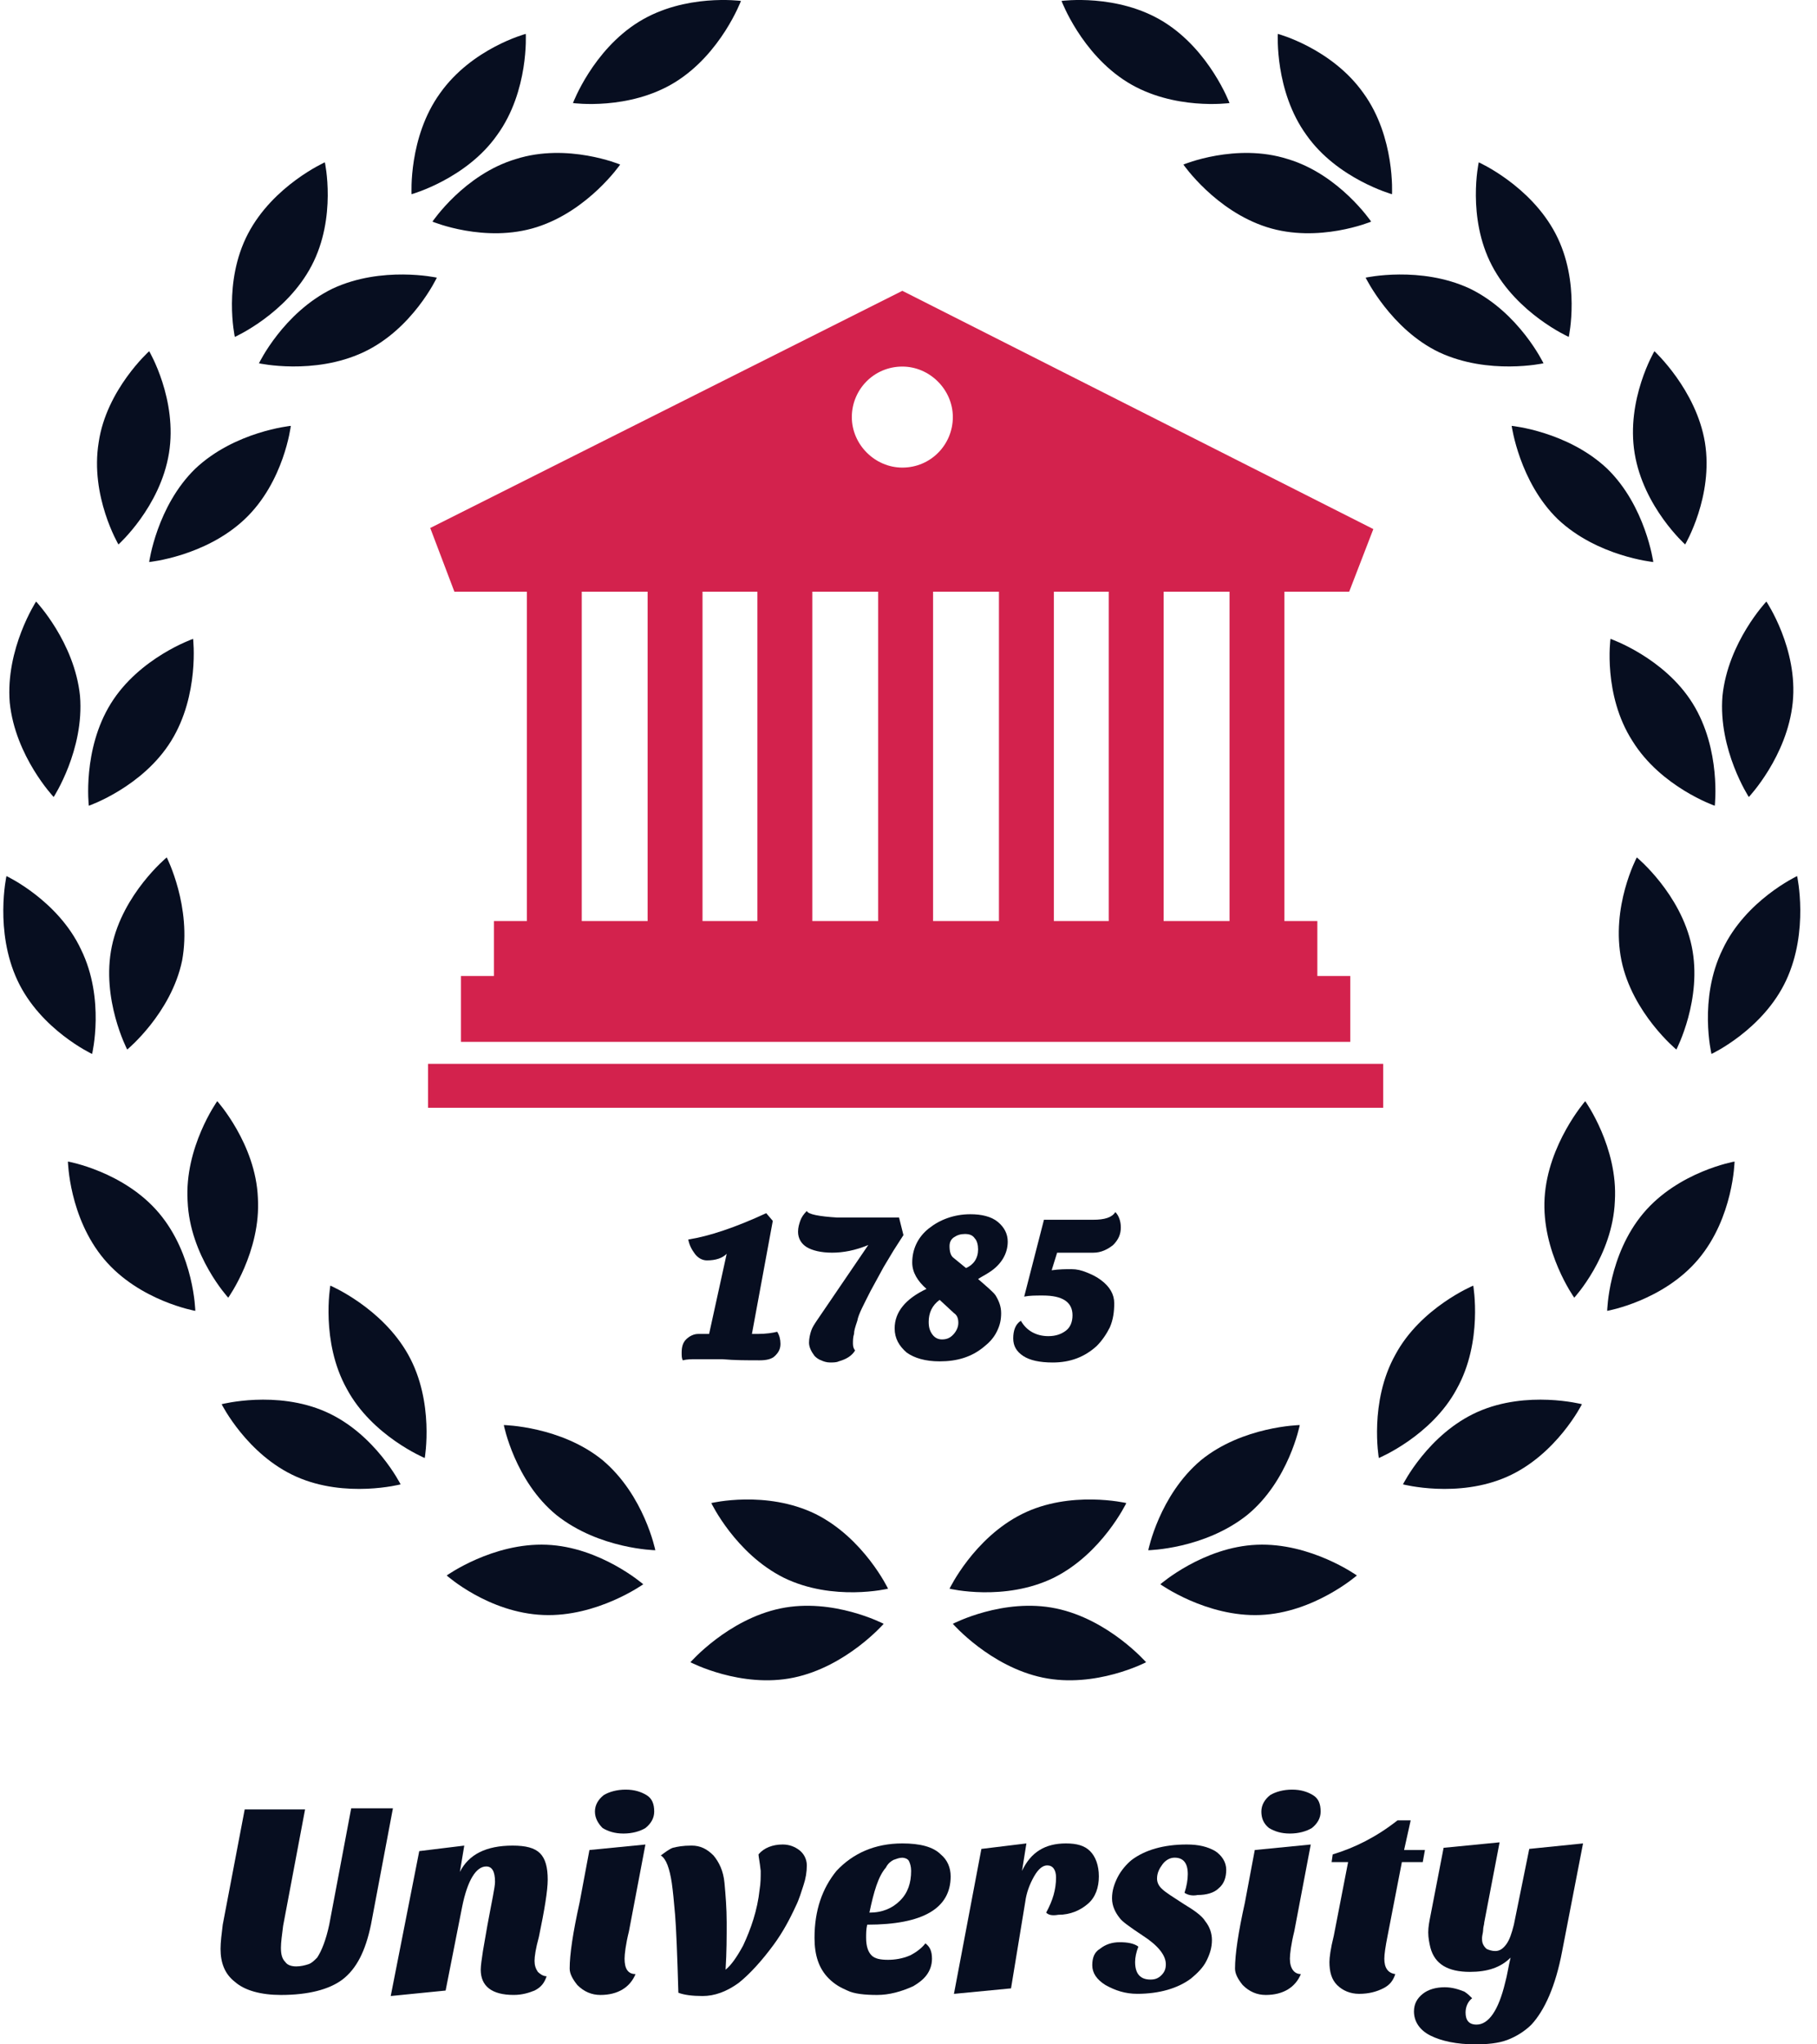 <svg width="80" height="90" viewBox="0 0 80 90" fill="none" xmlns="http://www.w3.org/2000/svg">
<path d="M23.632 9.999C21.36 10.724 19.04 9.757 19.04 9.757C19.04 9.757 20.441 7.679 22.713 7.002C24.985 6.277 27.305 7.244 27.305 7.244C27.305 7.244 25.904 9.274 23.632 9.999Z" fill="#070E20"/>
<path d="M19.378 4.102C17.976 6.036 18.121 8.55 18.121 8.55C18.121 8.55 20.538 7.873 21.892 5.939C23.294 4.006 23.149 1.492 23.149 1.492C23.149 1.492 20.78 2.121 19.378 4.102Z" fill="#070E20"/>
<path d="M15.995 15.51C13.819 16.525 11.402 15.994 11.402 15.994C11.402 15.994 12.466 13.77 14.641 12.707C16.816 11.691 19.233 12.223 19.233 12.223C19.233 12.223 18.17 14.495 15.995 15.51Z" fill="#070E20"/>
<path d="M10.919 10.289C9.807 12.415 10.339 14.832 10.339 14.832C10.339 14.832 12.611 13.817 13.723 11.69C14.835 9.563 14.303 7.146 14.303 7.146C14.303 7.146 12.031 8.162 10.919 10.289Z" fill="#070E20"/>
<path d="M10.774 22.857C9.034 24.5 6.568 24.742 6.568 24.742C6.568 24.742 6.907 22.277 8.599 20.633C10.339 18.99 12.804 18.748 12.804 18.748C12.804 18.748 12.514 21.213 10.774 22.857Z" fill="#070E20"/>
<path d="M4.345 19.473C3.958 21.842 5.215 23.969 5.215 23.969C5.215 23.969 7.052 22.325 7.439 19.956C7.825 17.588 6.568 15.461 6.568 15.461C6.568 15.461 4.683 17.153 4.345 19.473Z" fill="#070E20"/>
<path d="M7.535 32.62C6.278 34.651 3.91 35.472 3.91 35.472C3.91 35.472 3.62 33.007 4.877 30.977C6.133 28.947 8.502 28.125 8.502 28.125C8.502 28.125 8.792 30.59 7.535 32.62Z" fill="#070E20"/>
<path d="M0.429 30.93C0.671 33.298 2.363 35.087 2.363 35.087C2.363 35.087 3.716 33.008 3.523 30.64C3.281 28.271 1.589 26.482 1.589 26.482C1.589 26.482 0.236 28.561 0.429 30.93Z" fill="#070E20"/>
<path d="M8.018 42.29C7.535 44.61 5.601 46.205 5.601 46.205C5.601 46.205 4.441 43.982 4.924 41.661C5.408 39.341 7.341 37.746 7.341 37.746C7.341 37.746 8.453 39.921 8.018 42.29Z" fill="#070E20"/>
<path d="M0.768 43.16C1.783 45.336 4.055 46.399 4.055 46.399C4.055 46.399 4.635 43.982 3.571 41.807C2.556 39.632 0.284 38.568 0.284 38.568C0.284 38.568 -0.248 40.985 0.768 43.16Z" fill="#070E20"/>
<path d="M11.354 52.73C11.499 55.099 10.049 57.129 10.049 57.129C10.049 57.129 8.357 55.292 8.26 52.875C8.115 50.507 9.565 48.477 9.565 48.477C9.565 48.477 11.257 50.362 11.354 52.73Z" fill="#070E20"/>
<path d="M4.586 55.437C6.133 57.274 8.599 57.709 8.599 57.709C8.599 57.709 8.55 55.244 7.003 53.407C5.456 51.57 2.991 51.135 2.991 51.135C2.991 51.135 3.04 53.6 4.586 55.437Z" fill="#070E20"/>
<path d="M17.976 59.643C19.137 61.722 18.701 64.187 18.701 64.187C18.701 64.187 16.381 63.22 15.269 61.142C14.109 59.063 14.544 56.598 14.544 56.598C14.544 56.598 16.816 57.564 17.976 59.643Z" fill="#070E20"/>
<path d="M13.046 65.008C15.221 65.975 17.638 65.347 17.638 65.347C17.638 65.347 16.526 63.123 14.351 62.156C12.176 61.19 9.759 61.818 9.759 61.818C9.759 61.818 10.871 64.041 13.046 65.008Z" fill="#070E20"/>
<path d="M26.533 64.283C28.369 65.83 28.853 68.247 28.853 68.247C28.853 68.247 26.388 68.199 24.502 66.7C22.666 65.202 22.182 62.736 22.182 62.736C22.182 62.736 24.696 62.785 26.533 64.283Z" fill="#070E20"/>
<path d="M23.922 71.098C26.29 71.195 28.321 69.745 28.321 69.745C28.321 69.745 26.435 68.101 24.067 68.005C21.698 67.908 19.668 69.358 19.668 69.358C19.668 69.358 21.505 71.002 23.922 71.098Z" fill="#070E20"/>
<path d="M35.91 66.653C38.037 67.716 39.1 69.94 39.1 69.94C39.1 69.94 36.684 70.52 34.508 69.457C32.381 68.393 31.318 66.17 31.318 66.17C31.318 66.17 33.735 65.59 35.91 66.653Z" fill="#070E20"/>
<path d="M34.943 73.855C37.264 73.371 38.907 71.486 38.907 71.486C38.907 71.486 36.684 70.326 34.363 70.809C32.043 71.293 30.399 73.178 30.399 73.178C30.399 73.178 32.623 74.338 34.943 73.855Z" fill="#070E20"/>
<path d="M29.723 3.619C27.692 4.875 25.227 4.537 25.227 4.537C25.227 4.537 26.097 2.217 28.127 0.96C30.158 -0.297 32.623 0.041 32.623 0.041C32.623 0.041 31.753 2.362 29.723 3.619Z" fill="#070E20"/>
<path d="M55.777 9.999C58.049 10.724 60.37 9.757 60.37 9.757C60.37 9.757 58.968 7.679 56.696 7.002C54.424 6.277 52.103 7.244 52.103 7.244C52.103 7.244 53.505 9.274 55.777 9.999Z" fill="#070E20"/>
<path d="M60.031 4.102C61.433 6.036 61.288 8.55 61.288 8.55C61.288 8.55 58.871 7.873 57.517 5.939C56.116 4.006 56.261 1.492 56.261 1.492C56.261 1.492 58.629 2.121 60.031 4.102Z" fill="#070E20"/>
<path d="M63.366 15.51C65.541 16.525 67.958 15.994 67.958 15.994C67.958 15.994 66.895 13.77 64.72 12.707C62.544 11.691 60.127 12.223 60.127 12.223C60.127 12.223 61.239 14.495 63.366 15.51Z" fill="#070E20"/>
<path d="M68.49 10.289C69.602 12.415 69.07 14.832 69.07 14.832C69.07 14.832 66.798 13.817 65.687 11.69C64.575 9.563 65.107 7.146 65.107 7.146C65.107 7.146 67.379 8.162 68.49 10.289Z" fill="#070E20"/>
<path d="M68.587 22.857C70.327 24.5 72.792 24.742 72.792 24.742C72.792 24.742 72.454 22.277 70.762 20.633C69.022 18.99 66.557 18.748 66.557 18.748C66.557 18.748 66.895 21.213 68.587 22.857Z" fill="#070E20"/>
<path d="M75.065 19.473C75.451 21.842 74.195 23.969 74.195 23.969C74.195 23.969 72.358 22.325 71.971 19.956C71.584 17.588 72.841 15.461 72.841 15.461C72.841 15.461 74.678 17.153 75.065 19.473Z" fill="#070E20"/>
<path d="M71.874 32.62C73.131 34.651 75.499 35.472 75.499 35.472C75.499 35.472 75.789 33.007 74.532 30.977C73.276 28.947 70.907 28.125 70.907 28.125C70.907 28.125 70.569 30.59 71.874 32.62Z" fill="#070E20"/>
<path d="M78.931 30.93C78.69 33.298 76.998 35.087 76.998 35.087C76.998 35.087 75.644 33.008 75.838 30.64C76.079 28.271 77.771 26.482 77.771 26.482C77.771 26.482 79.173 28.561 78.931 30.93Z" fill="#070E20"/>
<path d="M71.391 42.29C71.874 44.61 73.808 46.205 73.808 46.205C73.808 46.205 74.968 43.982 74.484 41.661C74.001 39.341 72.067 37.746 72.067 37.746C72.067 37.746 70.907 39.921 71.391 42.29Z" fill="#070E20"/>
<path d="M78.641 43.16C77.626 45.336 75.354 46.399 75.354 46.399C75.354 46.399 74.774 43.982 75.838 41.807C76.853 39.632 79.125 38.568 79.125 38.568C79.125 38.568 79.656 40.985 78.641 43.16Z" fill="#070E20"/>
<path d="M68.007 52.73C67.862 55.099 69.312 57.129 69.312 57.129C69.312 57.129 71.004 55.292 71.1 52.875C71.246 50.507 69.795 48.477 69.795 48.477C69.795 48.477 68.152 50.362 68.007 52.73Z" fill="#070E20"/>
<path d="M74.774 55.437C73.228 57.274 70.762 57.709 70.762 57.709C70.762 57.709 70.811 55.244 72.357 53.407C73.904 51.57 76.37 51.135 76.37 51.135C76.37 51.135 76.321 53.6 74.774 55.437Z" fill="#070E20"/>
<path d="M61.433 59.643C60.273 61.722 60.708 64.187 60.708 64.187C60.708 64.187 63.028 63.22 64.14 61.142C65.3 59.063 64.865 56.598 64.865 56.598C64.865 56.598 62.545 57.564 61.433 59.643Z" fill="#070E20"/>
<path d="M66.363 65.008C64.188 65.975 61.771 65.347 61.771 65.347C61.771 65.347 62.883 63.123 65.058 62.156C67.233 61.19 69.65 61.818 69.65 61.818C69.65 61.818 68.538 64.041 66.363 65.008Z" fill="#070E20"/>
<path d="M52.877 64.283C51.04 65.83 50.557 68.247 50.557 68.247C50.557 68.247 53.022 68.199 54.907 66.7C56.744 65.202 57.227 62.736 57.227 62.736C57.227 62.736 54.714 62.785 52.877 64.283Z" fill="#070E20"/>
<path d="M55.487 71.098C53.119 71.195 51.088 69.745 51.088 69.745C51.088 69.745 52.974 68.101 55.342 68.005C57.711 67.908 59.741 69.358 59.741 69.358C59.741 69.358 57.856 71.002 55.487 71.098Z" fill="#070E20"/>
<path d="M49.638 3.619C51.668 4.875 54.134 4.537 54.134 4.537C54.134 4.537 53.264 2.217 51.233 0.96C49.203 -0.297 46.738 0.041 46.738 0.041C46.738 0.041 47.608 2.362 49.638 3.619Z" fill="#070E20"/>
<path d="M44.998 66.653C42.871 67.716 41.807 69.94 41.807 69.94C41.807 69.94 44.224 70.52 46.399 69.457C48.526 68.393 49.59 66.17 49.59 66.17C49.59 66.17 47.124 65.59 44.998 66.653Z" fill="#070E20"/>
<path d="M45.916 73.855C43.596 73.371 41.952 71.486 41.952 71.486C41.952 71.486 44.176 70.326 46.496 70.809C48.816 71.293 50.46 73.178 50.46 73.178C50.46 73.178 48.236 74.338 45.916 73.855Z" fill="#070E20"/>
<path d="M58.001 40.549H21.747V43.932H58.001V40.549Z" fill="#D3224D"/>
<path d="M59.451 42.967H20.296V45.867H59.451V42.967Z" fill="#D3224D"/>
<path d="M60.901 46.834H18.846V48.767H60.901V46.834Z" fill="#D3224D"/>
<path d="M25.614 25.564H23.197V41.033H25.614V25.564Z" fill="#D3224D"/>
<path d="M30.931 25.564H28.514V41.033H30.931V25.564Z" fill="#D3224D"/>
<path d="M35.765 25.564H33.348V41.033H35.765V25.564Z" fill="#D3224D"/>
<path d="M41.082 25.564H38.665V41.033H41.082V25.564Z" fill="#D3224D"/>
<path d="M46.399 25.564H43.982V41.033H46.399V25.564Z" fill="#D3224D"/>
<path d="M51.233 25.564H48.816V41.033H51.233V25.564Z" fill="#D3224D"/>
<path d="M56.551 25.564H54.134V41.033H56.551V25.564Z" fill="#D3224D"/>
<path d="M59.403 26.048H39.729H20.006L18.943 23.244L39.729 12.803L60.466 23.292L59.403 26.048ZM39.729 16.138C38.472 16.138 37.505 17.153 37.505 18.362C37.505 19.57 38.52 20.585 39.729 20.585C40.985 20.585 41.952 19.57 41.952 18.362C41.952 17.153 40.937 16.138 39.729 16.138Z" fill="#D3224D"/>
<path d="M9.71 85.795C9.71 85.505 9.759 85.118 9.807 84.731L10.774 79.656H13.432L12.466 84.78C12.417 85.166 12.369 85.505 12.369 85.746C12.369 86.037 12.417 86.23 12.562 86.375C12.659 86.52 12.852 86.568 13.046 86.568C13.239 86.568 13.432 86.52 13.578 86.472C13.723 86.423 13.819 86.326 13.964 86.181C14.158 85.891 14.351 85.408 14.496 84.731L15.463 79.607H17.3L16.333 84.731C16.091 85.891 15.704 86.665 15.076 87.148C14.496 87.583 13.578 87.825 12.369 87.825C11.499 87.825 10.774 87.632 10.339 87.245C9.904 86.907 9.71 86.423 9.71 85.795Z" fill="#070E20"/>
<path d="M22.617 87.824C21.65 87.824 21.166 87.437 21.166 86.712C21.166 86.519 21.215 86.229 21.263 85.891L21.456 84.779C21.65 83.715 21.795 83.087 21.795 82.845C21.795 82.362 21.65 82.168 21.408 82.168C20.973 82.168 20.586 82.749 20.345 83.957L19.62 87.631L17.203 87.872L18.459 81.492L20.441 81.25L20.248 82.41C20.635 81.637 21.408 81.25 22.568 81.25C23.148 81.25 23.535 81.347 23.777 81.588C24.018 81.83 24.115 82.217 24.115 82.749C24.115 83.232 23.97 84.102 23.728 85.262C23.583 85.794 23.535 86.132 23.535 86.326C23.535 86.519 23.583 86.664 23.68 86.809C23.777 86.906 23.922 87.002 24.067 87.002C23.97 87.292 23.825 87.486 23.535 87.631C23.293 87.727 23.003 87.824 22.617 87.824Z" fill="#070E20"/>
<path d="M27.982 86.906C27.741 87.486 27.209 87.825 26.436 87.825C26.049 87.825 25.71 87.68 25.42 87.389C25.227 87.148 25.082 86.906 25.082 86.664C25.082 86.036 25.227 85.069 25.517 83.764L25.952 81.444L28.417 81.202L27.692 85.021C27.547 85.601 27.499 86.036 27.499 86.229C27.499 86.664 27.644 86.906 27.982 86.906ZM26.194 79.752C26.194 79.462 26.339 79.22 26.581 79.027C26.822 78.882 27.161 78.785 27.547 78.785C27.934 78.785 28.224 78.882 28.466 79.027C28.707 79.172 28.804 79.414 28.804 79.752C28.804 80.042 28.659 80.284 28.417 80.477C28.176 80.622 27.837 80.719 27.451 80.719C27.064 80.719 26.774 80.622 26.532 80.477C26.339 80.284 26.194 80.042 26.194 79.752Z" fill="#070E20"/>
<path d="M33.396 81.636C33.638 81.346 34.025 81.201 34.46 81.201C34.75 81.201 34.992 81.298 35.185 81.443C35.378 81.588 35.523 81.83 35.523 82.12C35.523 82.41 35.475 82.7 35.378 82.99C35.282 83.28 35.185 83.618 35.04 83.908C34.75 84.537 34.46 85.068 34.073 85.6C33.541 86.325 33.01 86.905 32.526 87.292C31.995 87.679 31.463 87.872 30.931 87.872C30.496 87.872 30.109 87.824 29.868 87.727C29.819 86.035 29.771 84.875 29.723 84.295C29.674 83.715 29.626 83.231 29.578 82.893C29.481 82.265 29.336 81.83 29.094 81.685C29.288 81.54 29.481 81.394 29.626 81.346C29.819 81.298 30.061 81.249 30.448 81.249C30.834 81.249 31.125 81.394 31.415 81.685C31.656 81.975 31.85 82.361 31.898 82.893C31.946 83.425 31.995 84.005 31.995 84.633C31.995 85.262 31.995 85.938 31.946 86.712C32.188 86.518 32.43 86.18 32.72 85.648C33.058 84.923 33.348 84.102 33.445 83.183C33.493 82.893 33.493 82.651 33.493 82.361C33.445 81.926 33.396 81.733 33.396 81.636Z" fill="#070E20"/>
<path d="M40.744 85.553C40.937 85.698 41.034 85.891 41.034 86.23C41.034 86.52 40.937 86.762 40.792 86.955C40.647 87.148 40.454 87.293 40.212 87.438C39.681 87.68 39.149 87.825 38.617 87.825C38.085 87.825 37.602 87.777 37.312 87.632C36.974 87.487 36.732 87.342 36.49 87.1C36.055 86.665 35.862 86.085 35.862 85.311C35.862 84.103 36.2 83.136 36.829 82.363C37.554 81.589 38.52 81.154 39.729 81.154C40.502 81.154 41.082 81.299 41.421 81.638C41.711 81.879 41.856 82.218 41.856 82.605C41.856 84.006 40.647 84.731 38.182 84.731C38.134 84.925 38.134 85.118 38.134 85.311C38.134 85.698 38.23 85.94 38.375 86.085C38.52 86.23 38.762 86.278 39.1 86.278C39.391 86.278 39.729 86.23 40.067 86.085C40.357 85.94 40.599 85.746 40.744 85.553ZM38.279 84.2C38.859 84.2 39.294 84.006 39.632 83.668C39.971 83.33 40.116 82.894 40.116 82.363C40.116 82.169 40.067 82.024 40.019 81.928C39.971 81.831 39.826 81.783 39.729 81.783C39.584 81.783 39.487 81.831 39.342 81.879C39.245 81.928 39.1 82.024 39.004 82.218C38.666 82.605 38.472 83.281 38.279 84.2Z" fill="#070E20"/>
<path d="M46.061 84.2C46.351 83.668 46.496 83.184 46.496 82.653C46.496 82.314 46.351 82.121 46.109 82.121C45.916 82.121 45.723 82.266 45.529 82.605C45.336 82.943 45.191 83.329 45.142 83.716L44.514 87.535L42.001 87.777L43.209 81.396L45.191 81.154L44.998 82.363C45.384 81.541 46.013 81.154 46.931 81.154C47.414 81.154 47.753 81.251 47.995 81.493C48.236 81.734 48.381 82.121 48.381 82.605C48.381 83.088 48.236 83.523 47.898 83.813C47.559 84.103 47.124 84.296 46.593 84.296C46.303 84.345 46.158 84.296 46.061 84.2Z" fill="#070E20"/>
<path d="M52.152 83.328C52.248 83.038 52.297 82.748 52.297 82.506C52.297 82.023 52.103 81.781 51.717 81.781C51.523 81.781 51.33 81.878 51.185 82.071C51.04 82.265 50.943 82.458 50.943 82.7C50.943 82.845 50.992 82.99 51.137 83.135C51.33 83.328 51.668 83.521 52.103 83.811C52.587 84.102 52.925 84.343 53.07 84.585C53.264 84.827 53.36 85.117 53.36 85.407C53.36 85.745 53.264 86.035 53.118 86.325C52.974 86.615 52.732 86.857 52.442 87.099C51.862 87.534 51.04 87.775 50.073 87.775C49.541 87.775 49.106 87.63 48.671 87.388C48.285 87.147 48.091 86.857 48.091 86.518C48.091 86.18 48.188 85.938 48.43 85.793C48.671 85.6 48.961 85.503 49.3 85.503C49.638 85.503 49.928 85.552 50.121 85.697C50.025 85.938 49.977 86.18 49.977 86.373C49.977 86.905 50.218 87.147 50.653 87.147C50.847 87.147 50.992 87.099 51.137 86.954C51.282 86.808 51.33 86.663 51.33 86.47C51.33 86.083 50.992 85.648 50.315 85.213C49.735 84.827 49.397 84.585 49.3 84.44C49.106 84.198 48.961 83.908 48.961 83.57C48.961 83.231 49.058 82.941 49.203 82.651C49.348 82.361 49.59 82.071 49.831 81.878C50.412 81.443 51.233 81.201 52.248 81.201C52.78 81.201 53.167 81.298 53.505 81.491C53.795 81.685 53.989 81.975 53.989 82.313C53.989 82.651 53.892 82.941 53.65 83.135C53.457 83.328 53.118 83.425 52.732 83.425C52.49 83.473 52.297 83.425 52.152 83.328Z" fill="#070E20"/>
<path d="M57.276 86.906C57.034 87.486 56.502 87.825 55.729 87.825C55.342 87.825 55.004 87.68 54.714 87.389C54.52 87.148 54.376 86.906 54.376 86.664C54.376 86.036 54.52 85.069 54.81 83.764L55.246 81.444L57.711 81.202L56.986 85.021C56.841 85.601 56.792 86.036 56.792 86.229C56.792 86.664 56.986 86.906 57.276 86.906ZM55.536 79.752C55.536 79.462 55.681 79.22 55.922 79.027C56.164 78.882 56.502 78.785 56.889 78.785C57.276 78.785 57.566 78.882 57.807 79.027C58.049 79.172 58.146 79.414 58.146 79.752C58.146 80.042 58.001 80.284 57.759 80.477C57.517 80.622 57.179 80.719 56.792 80.719C56.406 80.719 56.116 80.622 55.874 80.477C55.632 80.284 55.536 80.042 55.536 79.752Z" fill="#070E20"/>
<path d="M58.533 86.374C58.533 86.181 58.581 85.794 58.726 85.214L59.355 81.976H58.629L58.678 81.637C59.645 81.347 60.611 80.864 61.53 80.139H62.11L61.82 81.444H62.738L62.642 81.976H61.723L61.095 85.214C60.998 85.698 60.95 86.036 60.95 86.229C60.95 86.616 61.095 86.858 61.433 86.906C61.336 87.196 61.191 87.389 60.901 87.534C60.611 87.68 60.273 87.776 59.838 87.776C59.451 87.776 59.113 87.631 58.871 87.389C58.629 87.148 58.533 86.809 58.533 86.374Z" fill="#070E20"/>
<path d="M66.509 86.181C66.074 86.616 65.494 86.809 64.72 86.809C63.753 86.809 63.173 86.471 62.98 85.746C62.932 85.553 62.883 85.311 62.883 85.069C62.883 84.828 62.932 84.586 62.98 84.344L63.56 81.347L66.025 81.106L65.349 84.634C65.349 84.731 65.3 84.828 65.3 84.973C65.3 85.069 65.252 85.214 65.252 85.311C65.252 85.408 65.252 85.504 65.3 85.601C65.349 85.698 65.397 85.746 65.445 85.794C65.542 85.843 65.687 85.891 65.832 85.891C66.025 85.891 66.17 85.794 66.315 85.601C66.46 85.408 66.557 85.118 66.654 84.731L67.331 81.395L69.699 81.154L68.781 85.891C68.491 87.438 68.007 88.501 67.427 89.13C67.137 89.42 66.75 89.661 66.364 89.806C65.977 89.951 65.494 90 64.962 90C64.14 90 63.463 89.855 62.98 89.613C62.497 89.371 62.255 88.985 62.255 88.55C62.255 88.211 62.4 87.97 62.642 87.776C62.883 87.583 63.222 87.486 63.608 87.486C63.947 87.486 64.237 87.583 64.478 87.68C64.624 87.776 64.72 87.873 64.817 87.97C64.624 88.115 64.527 88.356 64.527 88.598C64.527 88.936 64.672 89.13 65.01 89.13C65.542 89.13 65.977 88.501 66.267 87.293C66.364 86.954 66.412 86.568 66.509 86.181Z" fill="#070E20"/>
<path d="M31.221 59.837C31.028 59.837 30.834 59.837 30.641 59.837C30.448 59.837 30.254 59.837 30.061 59.886C30.013 59.789 30.013 59.692 30.013 59.547C30.013 59.306 30.061 59.112 30.206 58.967C30.351 58.822 30.544 58.725 30.738 58.725H31.221L31.995 55.197C31.801 55.39 31.511 55.487 31.125 55.487C30.931 55.487 30.738 55.39 30.593 55.197C30.448 55.003 30.351 54.81 30.303 54.568C31.221 54.423 32.381 54.037 33.735 53.408L34.025 53.747L33.106 58.725H33.348C33.735 58.725 34.025 58.677 34.218 58.629C34.315 58.774 34.363 58.967 34.363 59.16C34.363 59.402 34.267 59.547 34.121 59.692C33.977 59.837 33.735 59.886 33.445 59.886C32.913 59.886 32.333 59.886 31.801 59.837H31.221Z" fill="#070E20"/>
<path d="M38.23 54.809C37.65 55.051 37.119 55.147 36.635 55.147C36.152 55.147 35.765 55.051 35.523 54.906C35.282 54.761 35.137 54.519 35.137 54.229C35.137 54.036 35.185 53.891 35.233 53.746C35.282 53.601 35.378 53.456 35.523 53.31C35.572 53.456 36.055 53.552 36.877 53.601C37.119 53.601 37.312 53.601 37.505 53.601H39.584L39.777 54.374L39.342 55.051L38.907 55.776L38.327 56.839C38.037 57.419 37.795 57.854 37.747 58.144C37.65 58.434 37.602 58.58 37.602 58.724C37.554 58.87 37.554 59.014 37.554 59.16C37.554 59.305 37.602 59.401 37.65 59.45C37.505 59.691 37.264 59.836 36.925 59.933C36.829 59.981 36.684 59.981 36.538 59.981C36.394 59.981 36.248 59.933 36.152 59.885C36.007 59.836 35.91 59.74 35.862 59.691C35.717 59.498 35.62 59.305 35.62 59.111C35.62 58.918 35.668 58.724 35.717 58.58C35.765 58.434 35.862 58.289 35.959 58.144L38.23 54.809Z" fill="#070E20"/>
<path d="M39.39 58.482C39.39 57.757 39.873 57.177 40.792 56.742C40.405 56.404 40.164 56.017 40.164 55.582C40.164 55.002 40.405 54.47 40.889 54.084C41.372 53.697 42 53.455 42.725 53.455C43.209 53.455 43.644 53.552 43.934 53.793C44.224 54.035 44.369 54.325 44.369 54.663C44.369 55.195 44.079 55.679 43.547 56.017C43.402 56.114 43.209 56.21 43.064 56.307C43.451 56.645 43.741 56.887 43.837 57.032C43.982 57.274 44.079 57.516 44.079 57.806C44.079 58.096 44.031 58.337 43.886 58.627C43.741 58.917 43.547 59.111 43.306 59.304C42.774 59.739 42.145 59.932 41.372 59.932C40.744 59.932 40.26 59.788 39.922 59.546C39.584 59.256 39.39 58.917 39.39 58.482ZM41.372 57.225C41.034 57.467 40.889 57.806 40.889 58.192C40.889 58.434 40.937 58.579 41.034 58.724C41.13 58.869 41.275 58.966 41.469 58.966C41.662 58.966 41.807 58.917 41.952 58.772C42.097 58.627 42.194 58.434 42.194 58.241C42.194 58.047 42.145 57.902 42 57.806L41.372 57.225ZM42.532 55.824C42.87 55.679 43.064 55.389 43.064 55.002C43.064 54.809 43.016 54.615 42.919 54.519C42.822 54.373 42.677 54.325 42.484 54.325C42.291 54.325 42.145 54.373 42 54.47C41.855 54.567 41.807 54.712 41.807 54.857C41.807 55.099 41.855 55.292 42 55.389L42.532 55.824Z" fill="#070E20"/>
<path d="M46.303 55.921C46.641 55.873 46.931 55.873 47.173 55.873C47.414 55.873 47.608 55.921 47.849 56.018C48.091 56.115 48.285 56.211 48.478 56.356C48.865 56.646 49.058 56.985 49.058 57.371C49.058 57.758 49.01 58.097 48.865 58.435C48.72 58.725 48.526 59.015 48.285 59.257C47.753 59.74 47.124 59.982 46.351 59.982C45.771 59.982 45.336 59.885 45.046 59.692C44.756 59.498 44.611 59.257 44.611 58.918C44.611 58.58 44.708 58.29 44.949 58.145C45.191 58.58 45.626 58.822 46.158 58.822C46.496 58.822 46.738 58.725 46.931 58.58C47.124 58.435 47.221 58.193 47.221 57.903C47.221 57.323 46.786 57.033 45.916 57.033C45.578 57.033 45.336 57.033 45.094 57.081L45.964 53.698H48.14C48.623 53.698 48.961 53.601 49.106 53.359C49.251 53.504 49.348 53.746 49.348 54.036C49.348 54.326 49.251 54.568 49.01 54.809C48.768 55.003 48.478 55.148 48.14 55.148H46.544L46.303 55.921Z" fill="#070E20"/>
</svg>
